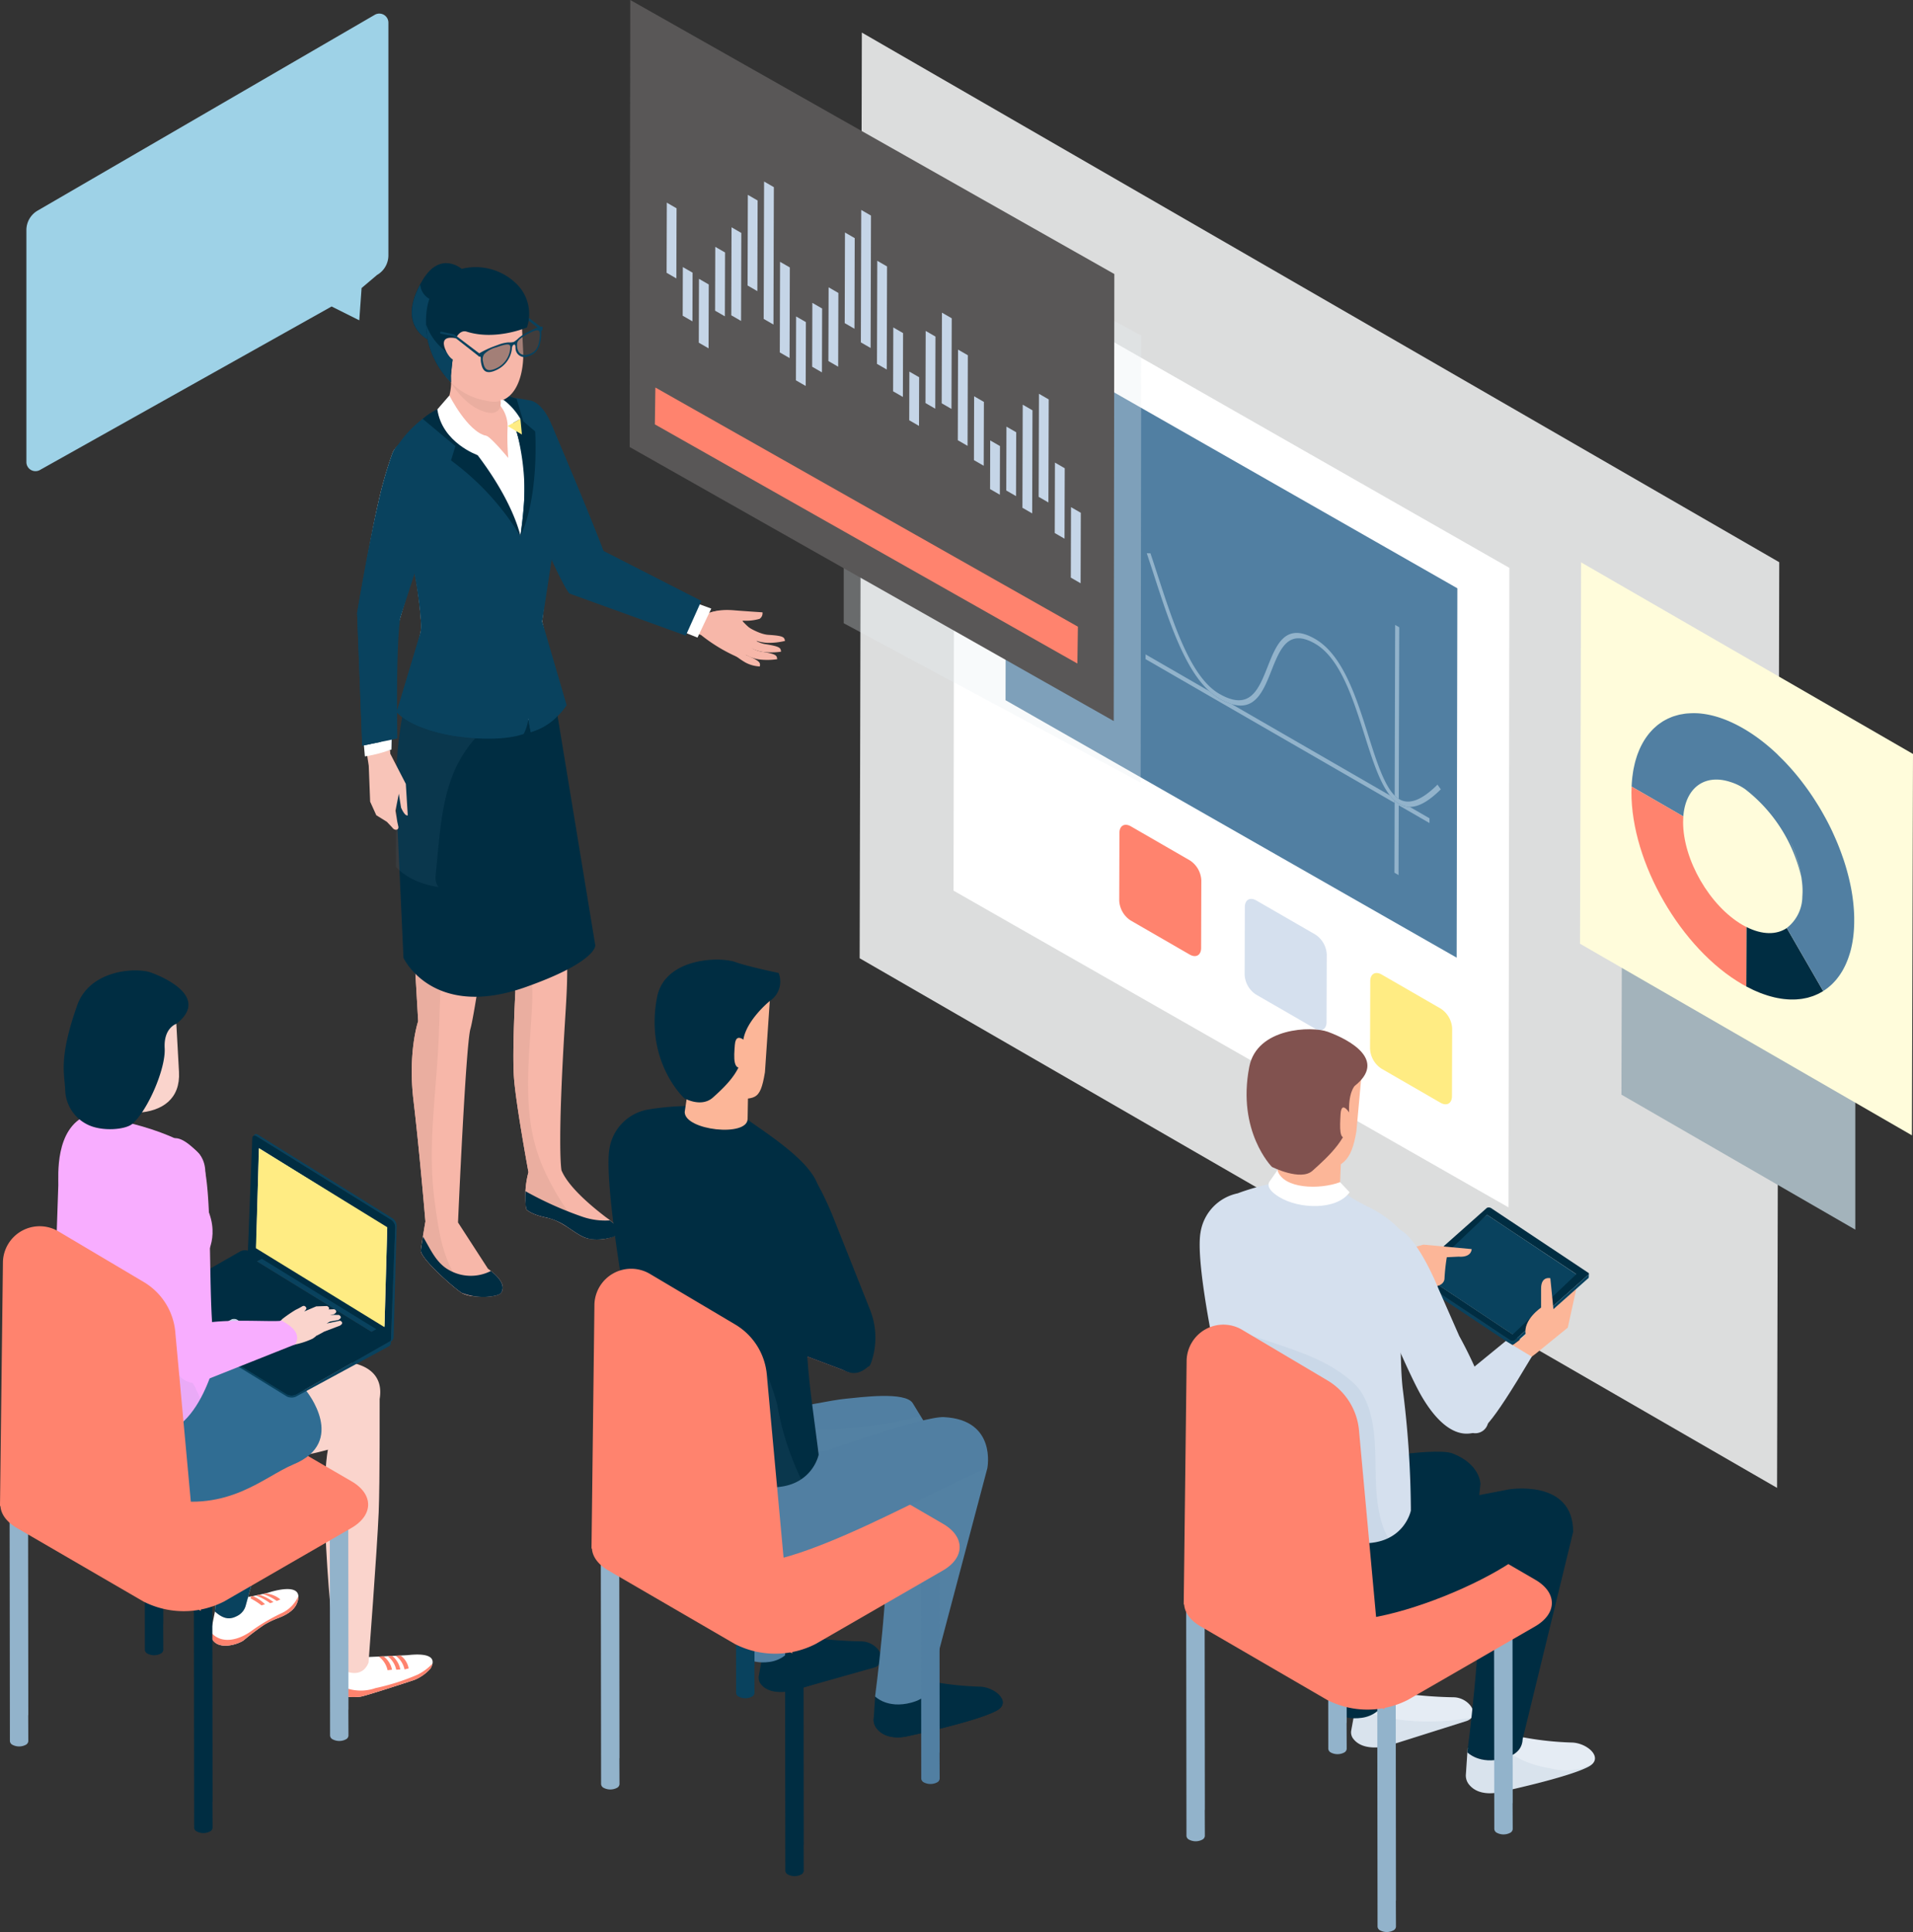 <svg xmlns="http://www.w3.org/2000/svg" width="287.118" height="289.992" viewBox="0 0 287.118 289.992"><rect x="0" y="0" width="287.118" height="289.992" fill="#333333" stroke="none"/><defs><style>.cls-1{isolation:isolate;}.cls-2{fill:#f7b7a9;}.cls-3{fill:#eaaea0;}.cls-4{fill:#002d42;}.cls-5{fill:#09425e;}.cls-6{fill:#6c90b1;opacity:0.1;mix-blend-mode:multiply;}.cls-7{fill:#fff;}.cls-8{fill:#f8c4b8;}.cls-9{fill:#ffec83;}.cls-10{opacity:0.5;}.cls-11{fill:#504845;}.cls-12{fill:#92b3cb;}.cls-13{fill:#ff836e;}.cls-14{fill:#fad4cc;}.cls-15{fill:#306d93;}.cls-16{fill:#c5d5e7;}.cls-17{fill:#d4e3e6;}.cls-18{fill:#f8adff;}.cls-19{fill:#517fa2;}.cls-20{fill:#fcb698;}.cls-21{fill:#dcdddd;}.cls-22{fill:#d5e0ee;}.cls-23{opacity:0.3;}.cls-24{fill:#e9eef3;}.cls-25{fill:#595757;}.cls-26{fill:#a3b3bb;}.cls-27{fill:#fffcdb;}.cls-28{fill:#9ed2e7;}.cls-29{fill:#e5ecf4;}.cls-30{fill:#81524f;}</style></defs><title>work-2-sectkon4-image01</title><g class="cls-1"><g id="レイヤー_2" data-name="レイヤー 2"><g id="design"><path class="cls-2" d="M110.209,91.609c-4.238-.38-5.023,1.518-5.023,1.518a4.953,4.953,0,0,0,2.619,1.47c1.296.073,3.738-1.437,3.738-1.437a7.26,7.26,0,0,0,2.459-.271,1.009,1.009,0,0,0,.437-.979S111.115,91.69,110.209,91.609Z"/><path class="cls-2" d="M111.358,93.139c-2.121-2.478-5.262-1.034-5.262-1.034l-1.757-.557-1.43,2.995s2.26.726,2.32.778a24.518,24.518,0,0,0,5.423,3.288c1.323.659,3.734-3.087,2.989-3.456A13.836,13.836,0,0,1,111.358,93.139Z"/><path class="cls-2" d="M115.323,95.288c-1.757-.108-4.167-1.905-4.167-1.905l.395,1.686a6.022,6.022,0,0,0,3.682,1.421,10.312,10.312,0,0,0,2.585-.289C117.701,95.672,117.713,95.434,115.323,95.288Z"/><path class="cls-2" d="M114.824,96.677c-1.74-.27-3.951-2.326-3.951-2.326l.238,1.715a5.814,5.814,0,0,0,3.512,1.8,10.312,10.312,0,0,0,2.601-.048C117.157,97.279,117.19,97.044,114.824,96.677Z"/><path class="cls-2" d="M114.246,97.804c-1.74-.27-3.95-2.326-3.95-2.326l.238,1.715a5.814,5.814,0,0,0,3.512,1.8,10.314,10.314,0,0,0,2.601-.048C116.579,98.406,116.612,98.171,114.246,97.804Z"/><path class="cls-2" d="M112.003,98.324c-1.616-.699-3.166-3.362-3.166-3.362l-.202,1.72a12.009,12.009,0,0,0,3.195,2.73,4.943,4.943,0,0,0,2.209.62C114.109,99.493,114.2,99.274,112.003,98.324Z"/><path class="cls-2" d="M90.917,182.687c-1.492-1.148-5.522-4.294-6.648-7.035-.121-.782-.54-4.988.522-22.21.574-9.307.61-8.51-1.373-39.821l-.592.703-20.064-.731-1.458,14.443,1.458,25.244s-1.569,4.583-.701,11.895c.857,7.217,1.672,16.766,1.789,18.162,0,0-.542,3.145-.688,4.309-.145,1.164,4.925,5.655,6.148,6.421,1.248.782,5.31.789,5.891,0,.665-.901.073-2.182-1.964-3.636l-4.494-6.942s1.157-26.714,1.871-29.092c.529-1.76,2.456-14.702,3.422-21.306l3.314,15.754s-.48,8.86-.217,12.789c.263,3.928,2.183,14.31,2.183,14.31h0a13.504,13.504,0,0,0-.308,5.588s.597.738,3.037,1.24c2.376.488,4.029,2.293,5.703,2.975a6.407,6.407,0,0,0,4.716-.332,1.014,1.014,0,0,0,.434-.93A9.964,9.964,0,0,0,90.917,182.687Z"/><path class="cls-3" d="M79.881,150.403c.254-5.965-1.939-13.355,1.15-18.716a3.4,3.4,0,0,1,3.408-1.806c-.255-4.2-.59-9.474-1.02-16.261l-.592.703-20.064-.731L61.306,128.036,62.763,153.28s-1.569,4.584-.701,11.895c.857,7.217,1.672,16.766,1.79,18.162,0,0-.542,3.145-.688,4.308-.145,1.164,4.925,5.656,6.148,6.421a4.46,4.46,0,0,0,1.593.469c-.181-.16-.376-.302-.55-.471-3.776-3.666-4.473-8.842-5.129-13.846-1.015-7.73.101-15.093.536-22.808.387-6.884.048-13.477,2.126-20.143.878-2.817,6.053-3.515,6.15-4.177l.632,3.004a3.251,3.251,0,0,1,.598,2.843l2.084,9.907s-.48,8.86-.217,12.789c.263,3.928,2.183,14.31,2.183,14.31h0a13.51,13.51,0,0,0-.308,5.588s.597.738,3.038,1.24c2.376.488,4.029,2.293,5.703,2.975a3.96,3.96,0,0,0,.845.221,38.783,38.783,0,0,1-7.252-11.111C78.086,167.06,79.534,158.563,79.881,150.403Z"/><path class="cls-4" d="M92.794,184.352l-.001.001a10.056,10.056,0,0,0-1.256-1.174,10.512,10.512,0,0,1-4.291-.605,52.646,52.646,0,0,1-8.325-3.744c-.021-.012-.036-.027-.057-.04a11.417,11.417,0,0,0-.011,1.542l-.009-.007a6.775,6.775,0,0,0,.168,1.206s.596.738,3.037,1.24a9.075,9.075,0,0,1,3.115,1.415c.23.149.455.3.675.448.441.296.865.578,1.285.809a6.077,6.077,0,0,0,.628.303,4.468,4.468,0,0,0,1.389.291,7.101,7.101,0,0,0,.737.007,7.845,7.845,0,0,0,1.925-.317,1.821,1.821,0,0,0,.664-.313.887.887,0,0,0,.077-.058,1.002,1.002,0,0,0,.357-.872s-.029-.039-.083-.103C92.805,184.367,92.811,184.371,92.794,184.352Z"/><path class="cls-4" d="M73.677,190.768a6.607,6.607,0,0,1-6.259-.123c-1.99-1.083-2.824-3.203-3.944-5.047-.072.441-.141.879-.2,1.269v-.001c-.015.098-.027.186-.041.276-.005.035-.011.074-.016.108-.021.147-.04.283-.054.396-.137,1.091,4.312,5.107,5.876,6.236.104.075.196.138.272.185a8.882,8.882,0,0,0,4.901.443,3.157,3.157,0,0,0,.621-.184.896.896,0,0,0,.369-.259l.001-.001a1.302,1.302,0,0,0,.204-.447l.003-.007-.002 0C75.609,192.835,75.061,191.858,73.677,190.768Z"/><path class="cls-4" d="M63.45,41.995c-4.619,7.642,1.875,9.488,1.875,9.488L69.279,40.35S66.117,37.583,63.45,41.995Z"/><path class="cls-5" d="M64.485,44.881a2.715,2.715,0,0,1-1.417-2.181c-3.794,7.038,2.256,8.783,2.256,8.783l2.373-6.678A3.368,3.368,0,0,1,64.485,44.881Z"/><path class="cls-4" d="M82.755,101.818l-21.469,1.477A61.043,61.043,0,0,0,59.464,119.906l1.092,23.871s4.328,9.333,18.302,4.396c10.745-3.797,10.488-6.279,10.488-6.279Z"/><path class="cls-6" d="M61.285,103.294A61.043,61.043,0,0,0,59.464,119.906l-.037,10.193s1.783,2.356,6.371,3.047a2.602,2.602,0,0,1-.414-1.815c.994-9.525.936-17.52,9.488-23.659a29.902,29.902,0,0,1,8.423-4.09l-.54-1.765Z"/><polygon class="cls-7" points="102.595 94.868 104.687 95.7 106.755 91.346 104.333 90.46 102.595 94.868"/><path class="cls-5" d="M82.859,63.905c-.284.488-3.889-2.507-4.568-2.289-1.982.636-3.914,1.378-5.815,2.189.848.946,4.077,1.581,4.804,5.016,1.502,7.103,7.416,19.823,8.232,20.286l17.413,6.299,2.34-5.211L90.587,82.695S88.956,78.228,82.859,63.905Z"/><path class="cls-7" d="M84.524,76.516l-1.92-5.259-1.823-4.795c-.211-.911-.232-1.794-.504-3.495-.042-.019-.083-.028-.125-.049a52.794,52.794,0,0,0-7.824-3.259c-4.374.704-9.745,2.898-12.793,8.662C57.832,71.54,62.393,81.126,63.205,93.6a5.172,5.172,0,0,1-.109,1.442l-2.717,11.482c9.865,6.589,23.888-.304,23.888-.304L81.375,93.295l1.229-10.8S85.633,80.882,84.524,76.516Z"/><path class="cls-5" d="M82.95,82.977a6.186,6.186,0,0,0,1.844-6.549l-1.85-5.34-1.842-4.7c-.325-1.404,2.698.728,2.466-.213-1.135-4.609-3.057-6.008-4.183-6.098a50.806,50.806,0,0,0-5.112-.683,2.614,2.614,0,0,1,1.626,1.428c3.505,7.025,3.167,12.682,2.134,20.229-1.747,12.76,1.627,28.723,1.626,28.835a9.929,9.929,0,0,0,5.386-4.042L81.375,93.295Z"/><path class="cls-5" d="M76.673,61.262a2.685,2.685,0,0,1-.042-1.877c-.685-.03-1.483-.034-2.359.007a2.614,2.614,0,0,1,1.626,1.428c3.505,7.025,3.167,12.682,2.134,20.229-1.747,12.76,1.627,28.723,1.626,28.836a8.826,8.826,0,0,0,3.659-2.061,23.533,23.533,0,0,1-1.716-6.766C79.886,87.736,81.295,74.106,76.673,61.262Z"/><path class="cls-4" d="M78.539,63.235l-.999-3.372a7.336,7.336,0,0,0-3.269-.471,12.569,12.569,0,0,1,3.333,5.637,35.854,35.854,0,0,1,.503,15.454c2.87-6.061,2.212-15.733,2.212-15.733Z"/><path class="cls-5" d="M65.642,61.447a16.636,16.636,0,0,0-6.485,6.269C57.455,70.934,62.393,81.126,63.205,93.6a5.161,5.161,0,0,1-.108,1.442l-3.562,11.843c3.586,3.793,14.683,4.874,19.052,3.285,2.71-4.618.223-27.055-.047-28.223C76.716,74.038,65.794,61.705,65.642,61.447Z"/><path class="cls-5" d="M65.747,87.822c-.833-3.571-3.743-7.271-3.716-11.019.017-2.463,1.31-4.701,2.488-6.962-.532-.031-1.064-.052-1.598-.1a3.674,3.674,0,0,1-2.695-1.853,6.256,6.256,0,0,1-1.531,3.764c.821,4.746,3.904,12.622,4.511,21.946a5.171,5.171,0,0,1-.109,1.442L59.534,106.885c1.813,1.917,5.544,3.139,9.356,3.676a12.742,12.742,0,0,1-.991-.979C62.425,103.239,67.455,95.149,65.747,87.822Z"/><path class="cls-2" d="M76.19,63.944c.412-.73-.388-4.126-4.918-4.986a4.814,4.814,0,0,0-4.633,2.043s-.271,2.689,4.129,4.081a5.648,5.648,0,0,0,2.169.323c.572-.013,3.348,3.34,3.348,3.34A35.982,35.982,0,0,1,76.19,63.944Z"/><path class="cls-2" d="M67.678,56.373a8.692,8.692,0,0,1-.669,4.279l5.609,2.145a1.852,1.852,0,0,0,2.512-1.683c.072-2.624-.055-5.548-.055-5.548Z"/><path class="cls-3" d="M73.909,55.73l-5.803.597-.218.858c.06.155-.199.149-.197.23,2.111,3.442,4.731,4.56,6.094,4.565a1.378,1.378,0,0,0,1.384-1.215c.113-.994.202-2.471.259-3.596A1.377,1.377,0,0,0,73.909,55.73Z"/><path class="cls-2" d="M64.232,46.338l.842,5.743a9.492,9.492,0,0,0,7.842,8.046c3.921,1.046,5.624-2.881,5.624-6.956l-.442-9.306Z"/><path class="cls-4" d="M63.45,62.879l4.903,4.083-.661,2.148A39.593,39.593,0,0,1,78.108,80.484s-1.469-8.066-12.466-19.038A8.332,8.332,0,0,0,63.45,62.879Z"/><path class="cls-8" d="M58.576,113.137s-.012-.203-.031-.564a2.8,2.8,0,0,1-.29.009c-1.096-.041-2.19-.047-3.285-.048.142.911.27,1.729.374,2.392l.21,5.401.925,2.041,1.586.986s.74.77.85.911c.378.483,1.027.32.853-.277l-.14-.636-.273-1.669.505-2.552.331,2.086c.649,1.454,1.009,1.158,1.009,1.158l-.291-4.715Z"/><path class="cls-4" d="M67.733,40.904c-1.656.891-4.766,3.415-3.501,10.357a13.259,13.259,0,0,0,3.46,6.154l-.014-1.041a51.814,51.814,0,0,1,.763-5.58c.195-.562.831-1.259,1.593-1.018,4.383,1.388,9.058-.631,9.058-.631a6.322,6.322,0,0,0-1.782-6.737A8.724,8.724,0,0,0,67.733,40.904Z"/><path class="cls-5" d="M63.97,48.742a16.897,16.897,0,0,0,.262,2.518,13.259,13.259,0,0,0,3.46,6.154l-.014-1.041s.139-1.483.319-2.943A8.627,8.627,0,0,1,63.97,48.742Z"/><path class="cls-2" d="M67.585,50.692c-1.213.04-1.128,1.03-.619,2.043.837,1.666,1.642,1.344,1.642,1.344l.262-2.908S68.799,50.652,67.585,50.692Z"/><path class="cls-7" d="M67.449,59.358l-1.807,2.089c.712,5.016,6.052,6.874,6.052,6.874l1.243-2.917C70.16,64.765,67.449,59.358,67.449,59.358Z"/><path class="cls-7" d="M75.584,60.021h-.435l-.015.914a5.143,5.143,0,0,1,1.056,3.01l1.918-1.065A9.734,9.734,0,0,0,75.584,60.021Z"/><polygon class="cls-9" points="76.19 63.944 78.331 65.218 78.108 62.879 76.19 63.944"/><path class="cls-2" d="M61.432,66.447a2.472,2.472,0,0,0-2.534,1.618,61.247,61.247,0,0,0-2.111,7.373C55.285,81.915,53.815,92.025,53.815,92.025l6.06,1.366s5.566-19.247,5.775-20.435C65.832,71.926,65.183,66.817,61.432,66.447Z"/><path class="cls-2" d="M53.852,95.221c.019,1.633,1.175,18.246,1.175,18.246l3.695-.966s.47-13.983,1.153-19.11l-6.06-1.366S53.833,93.588,53.852,95.221Z"/><path class="cls-7" d="M61.432,66.447a2.472,2.472,0,0,0-2.534,1.618,61.247,61.247,0,0,0-2.111,7.373C55.285,81.915,53.815,92.025,53.815,92.025s.018,1.563.037,3.196c.019,1.633,1.175,18.246,1.175,18.246l3.695-.966s.47-13.983,1.153-19.11c0,0,5.566-19.247,5.775-20.435C65.832,71.926,65.183,66.817,61.432,66.447Z"/><path class="cls-5" d="M58.302,104.51c-.014,2.744-.108,5.477-.359,8.195l.78-.204s.47-13.983,1.153-19.11c0,0,2.965-10.254,4.648-16.254C63.106,81.278,60.46,85.338,59.221,89.632,57.834,94.437,58.327,99.566,58.302,104.51Z"/><path class="cls-7" d="M54.765,113.536a20.258,20.258,0,0,0,3.957-1.034l.09-2.429-4.332.258Z"/><path class="cls-5" d="M61.75,65.791c-1.111-.07-2.464,1.229-2.852,2.273a61.247,61.247,0,0,0-2.111,7.373c-1.501,6.477-3.185,16.575-3.185,16.575l.762,19.917,5.277-1.084s-.268-12.954.415-18.081c0,0,6.182-18.946,6.391-20.134C66.628,71.6,66.706,66.103,61.75,65.791Z"/><path class="cls-5" d="M58.898,68.064a61.267,61.267,0,0,0-2.111,7.373c-1.501,6.477-3.185,16.575-3.185,16.575l.762,19.917,2.782-.572a62.085,62.085,0,0,1-.343-17.541C57.728,84.831,58.855,75.312,61.338,66.622a3.253,3.253,0,0,1,.378-.828C60.611,65.752,59.281,67.031,58.898,68.064Z"/><path class="cls-5" d="M64.855,82.798c4.076,6.257,10.974,1.224,10.974,1.224C70.221,86.558,64.855,82.798,64.855,82.798Z"/><path class="cls-5" d="M79.416,47.742l-.057.393,1.609,1.27.002.002a.193.193,0,1,0,.234-.308Z"/><g class="cls-10"><path class="cls-11" d="M74.724,51.914c-1.848.638-2.599,1.165-2.383,2.412.213,1.231.712,1.841,2.348.988a3.78,3.78,0,0,0,2.026-3.202C76.718,51.554,76.499,51.302,74.724,51.914Z"/></g><g class="cls-10"><path class="cls-11" d="M79.282,49.948c-1.537.808-1.795,1.272-1.8,1.833-.014,1.753,1.196,1.754,1.793,1.57,1.331-.411,1.683-1.351,1.837-2.749C81.267,49.203,80.763,49.169,79.282,49.948Z"/></g><path class="cls-5" d="M81.364,49.022l.005-.01a5.492,5.492,0,0,0-1.521.511l.015-.001c-.121.054-.252.117-.394.19-.063.032-.128.066-.194.1a6.741,6.741,0,0,0-1.355.869c-.045.038-.099.085-.158.14a3.658,3.658,0,0,1-.64.498,2.167,2.167,0,0,1-.686.076c-.069-.002-.131-.001-.181.001a5.393,5.393,0,0,0-1.522.375c-.08.028-.159.055-.235.083-.158.057-.306.113-.446.168l.012-.008a14.016,14.016,0,0,0-2.056.977.178.178,0,0,0-.122.139c-.013.13-.019.195-.032.325-.006.059.04.092.102.074l.05-.015s.152-0.0.148.219a.523.523,0,0,0,.008.119,2.224,2.224,0,0,0,.03.55c.189,1.101.612,1.76,1.901,1.31a4.692,4.692,0,0,0,.612-.27,3.998,3.998,0,0,0,2.116-3.008l.005.016c0-.032.001-.063.003-.092l.004-.067c.033-.402.2-.513.271-.542v.003l.014-.009.016-.004v-.004c.06-.026.189-.043.226.266.002.055.005.107.01.159.001.017.001.035.001.054l.004-.014a1.351,1.351,0,0,0,1.885,1.291,3.186,3.186,0,0,0,.505-.202c1.017-.519,1.319-1.468,1.453-2.716a3.331,3.331,0,0,0,.018-.607c.002-.025.003-.054.002-.089a.455.455,0,0,1,.102-.323l.034-.02a.162.162,0,0,0,.07-.144l-.024-.304C81.417,49.044,81.394,49.02,81.364,49.022Zm-6.69,6.164a4.307,4.307,0,0,1-.564.249c-1.096.384-1.44-.153-1.621-1.186a1.358,1.358,0,0,1,.177-1.081,3.801,3.801,0,0,1,1.818-1.031c.075-.027.152-.054.231-.081,1.763-.609,1.877-.33,1.874.111A3.608,3.608,0,0,1,74.674,55.187Zm6.333-4.558c-.132,1.175-.383,1.951-1.251,2.394a2.878,2.878,0,0,1-.464.185c-.277.086-1.697.397-1.686-1.481.003-.442.158-.842,1.684-1.645.066-.035.129-.067.191-.099.782-.398,1.201-.504,1.398-.317C81.022,49.803,81.065,50.109,81.007,50.629Z"/><polygon class="cls-5" points="68.001 50.447 68.029 50.469 68.064 50.476 68.001 50.447"/><path class="cls-5" d="M68.191,50.202,68.161,50.18l-.034-.007-1.875-.391a.155.155,0,1,0-.063.303l1.84.383-.028-.021.063.029-.035-.007,3.788,2.969.002.002a.193.193,0,0,0,.234-.308Z"/><path class="cls-4" d="M24.473,211.562a17.387,17.387,0,0,1-2.769,1.67l.042,34.41a.692.692,0,0,0,.408.57,2.155,2.155,0,0,0,1.954.001.687.687,0,0,0,.402-.563l-.016-3.908.016.001Z"/><path class="cls-12" d="M4.212,225.253a17.379,17.379,0,0,1-2.769,1.67l.042,34.41a.691.691,0,0,0,.407.57,2.156,2.156,0,0,0,1.955.001.688.688,0,0,0,.402-.563l-.016-3.908.016.001Z"/><path class="cls-7" d="M61.189,248.432c-.531.038-5.812.279-5.812.279l-4.759,1.036-.808,3.194c.598,2.137,3.504,1.789,4.211,1.739.708-.052,8.135-2.514,8.135-2.514a6.509,6.509,0,0,0,2.453-1.72C66.171,247.754,61.629,248.401,61.189,248.432Z"/><path class="cls-13" d="M62.677,251.362a33.264,33.264,0,0,1-6.313,2.018,6.714,6.714,0,0,1-6.182-.927c-.071-.044-.148-.078-.216-.127l-.156.616c.598,2.136,3.504,1.789,4.211,1.739.708-.052,8.135-2.514,8.135-2.514a6.512,6.512,0,0,0,2.453-1.72,2.287,2.287,0,0,0,.292-.749l-.001.002A7.534,7.534,0,0,1,62.677,251.362Z"/><path class="cls-7" d="M40.248,239.059c-.507.162-2.91.626-2.91.626l-4.956,1.583-.805,4.034c.565,2.682,4.019,1.567,4.948.941a39.371,39.371,0,0,1,3.16-2.39,13.452,13.452,0,0,1,2.16-1.023c2.234-.862,2.652-1.894,2.834-2.51C45.562,237.335,40.669,238.925,40.248,239.059Z"/><path class="cls-13" d="M42.402,242.069a28.52,28.52,0,0,0-4.474,2.596c-1.842,1.41-4.603,2.31-6.289.319l-.063.318c.565,2.682,4.019,1.567,4.948.941a39.435,39.435,0,0,1,3.16-2.39,13.464,13.464,0,0,1,2.16-1.023c2.234-.862,2.652-1.894,2.834-2.51a1.925,1.925,0,0,0,.081-.714A4.983,4.983,0,0,1,42.402,242.069Z"/><path class="cls-14" d="M32.258,241.888c1.495,1.363,2.494,1.125,3.431.619a2.441,2.441,0,0,0,1.201-1.54l6.496-23.59c-2.82,1.499-6.22,2.418-8.862,4.094C33.25,229.127,32.258,241.888,32.258,241.888Z"/><path class="cls-5" d="M32.258,241.888c1.495,1.363,2.494,1.125,3.431.619a2.441,2.441,0,0,0,1.201-1.54l6.496-23.59c-2.82,1.499-6.22,2.418-8.862,4.094C33.25,229.127,32.258,241.888,32.258,241.888Z"/><path class="cls-14" d="M49.492,215.72c.088.089.14.174.114.251-2.283,6.66.647,33.607,1.101,34.068,1.1,1.115,3.666,1.918,4.606-.478,0,0,1.288-16.951,1.524-22.559.181-4.289.145-17.029.145-17.029C54.189,210.449,52.287,215.16,49.492,215.72Z"/><path class="cls-13" d="M60.107,248.49l-.721.035a3.452,3.452,0,0,1,1.332,2.054l.612-.157A2.963,2.963,0,0,0,60.107,248.49Z"/><path class="cls-4" d="M31.866,238.258a17.362,17.362,0,0,1-2.769,1.67l.042,34.41a.692.692,0,0,0,.407.57,2.155,2.155,0,0,0,1.955 0.0.686.686,0,0,0,.402-.562l-.016-3.908.016.001Z"/><path class="cls-13" d="M58.859,248.534l-.72.035a3.453,3.453,0,0,1,1.332,2.054l.611-.044A3.474,3.474,0,0,0,58.859,248.534Z"/><path class="cls-13" d="M57.558,248.605l-.72.035a3.452,3.452,0,0,1,1.332,2.054l.666-.071A3.28,3.28,0,0,0,57.558,248.605Z"/><path class="cls-13" d="M39.428,239.259a7.201,7.201,0,0,1,2.112,1.046l.54-.235a4.053,4.053,0,0,0-2.241-.904Z"/><path class="cls-13" d="M38.401,239.474a8.716,8.716,0,0,1,2.13,1.157l.513-.159a6.835,6.835,0,0,0-2.108-1.108Z"/><path class="cls-12" d="M52.264,224.431a17.379,17.379,0,0,1-2.769,1.67l.042,34.41a.692.692,0,0,0,.408.57,2.154,2.154,0,0,0,1.954.001.687.687,0,0,0,.402-.562l-.016-3.909.016.001Z"/><path class="cls-13" d="M37.691,239.615l-.079.306a10.38,10.38,0,0,1,1.636,1.046l.522-.168a5.655,5.655,0,0,0-1.83-1.233Z"/><path class="cls-13" d="M52.77,222.347,33.788,211.316a13.33,13.33,0,0,0-12.096,0l-19.106,11.031c-3.354,1.936-3.372,5.07-.039,7.007l18.982,11.031a13.331,13.331,0,0,0,12.096 0l19.106-11.031C56.078,227.421,56.096,224.28,52.77,222.347Z"/><path class="cls-14" d="M42.978,205.302a128.866,128.866,0,0,1-14.742,2.573l-12.4,5.93,7.315,5.696s14.787,1.436,26.834-2.123c2.823-.389,6.998-7.406,6.998-7.406C57.814,205.058,52.866,202.871,42.978,205.302Z"/><path class="cls-14" d="M20.672,200.651,8.271,206.581l7.315,5.696s13.587,3.863,25.634.303c2.823-.389,8.702-4.156,8.702-4.156C51.565,198.703,20.672,200.651,20.672,200.651Z"/><path class="cls-15" d="M36.464,203.375,12.625,200.84c-.967,1.537,2.098,4.78,1.244,10.016-1.114,6.826,3.767,12.673,10.54,14.079,9.955,2.067,15.143-3.256,19.671-5.147,8.111-3.388,1.915-10.987,1.915-10.987Z"/><path class="cls-5" d="M40.31,201.753l-4.676-2.877a.959.959,0,0,0-.87-.024l-3.876,2.11a.266.266,0,0,0-.011.504l5.652,3.477a.959.959,0,0,0,.87.024l3.365-1.832.511-.279a.266.266,0,0,0,.011-.504Z"/><path class="cls-5" d="M38.079,191.175a.959.959,0,0,0-.87-.024l-.325.177-5.9,3.212a.266.266,0,0,0-.012.504l8.941,5.5,7.659,4.711a.959.959,0,0,0,.87.024l6.225-3.389a.266.266,0,0,0,.011-.504Z"/><g class="cls-1"><path class="cls-4" d="M38.499,170.538c-.34-.209-.627-.057-.639.341l-.658,17.159,21.461,13.327.658-17.159a1.377,1.377,0,0,0-.594-1.1Z"/><path class="cls-5" d="M38.703,170.314a.442.442,0,0,0-.445-.056l-.204.224a.443.443,0,0,1,.445.056l20.227,12.568a1.377,1.377,0,0,1,.594,1.1l-.658,17.159a.794.794,0,0,0,.414-.677l.448-16.707a1.377,1.377,0,0,0-.594-1.099Z"/></g><path class="cls-5" d="M58.363,201.381l-13.908,7.919c-.025.014-.051.026-.078.038l-.028.011c-.018.007-.036.015-.054.021-.036.013-.073.024-.111.034l-.036.009c-.02.005-.041.009-.063.013l-.042.007-.054.007-.046.005-.051.004-.048.003-.051.001c-.016,0-.032 0-.047,0-.018-0-.037-.001-.055-.002l-.045-.002c-.023-.002-.047-.004-.07-.007l-.035-.004c-.038-.005-.076-.012-.114-.019-.016-.003-.031-.007-.046-.011l-.046-.011-.046-.014c-.015-.004-.03-.009-.044-.014l-.022-.008c-.031-.011-.061-.023-.09-.036l-.029-.013c-.034-.017-.068-.034-.099-.053L22.285,196.514c-.019-.011-.035-.023-.052-.035l-.031-.023-.031-.026-.026-.024c-.013-.013-.026-.026-.037-.039l-.004-.004a.495.495,0,0,1-.034-.044.434.434,0,0,1-.023-.037l-.013-.022c-.005-.011-.009-.021-.013-.032l-.01-.026c-.003-.01-.005-.02-.007-.03l-.006-.028c-.001-.011-.002-.021-.002-.031-.001-.01-.002-.02-.001-.03l-.01.318v.007c-0.0.008.001.016.001.023.001.01.001.021.002.031l0.0.004.006.024c.002.01.004.02.007.03l.001.004.009.021c.004.011.008.021.013.032l.002.005.01.017c.007.013.014.025.023.037l.005.008q.013.018.029.036l.004.004.026.028.012.011.026.024.031.026.031.023.018.014.034.022L42.995,209.578a1.116,1.116,0,0,0,.1.053l.029.013c.029.013.059.025.09.036l.015.006.007.002c.015.005.03.009.044.014.015.005.03.01.046.014l.046.011.04.009.006.001c.038.008.076.014.114.019l.007.001.028.003c.023.003.046.005.07.007l.014.001.031.001c.019.001.037.002.055.002l.018.001.03-.001.052-.001.019-0.0.028-.002.051-.004.02-.002.026-.003c.018-.002.036-.005.054-.008l.022-.003.02-.004q.032-.006.063-.013l.025-.005.012-.003c.038-.01.075-.021.111-.034l.002-.001c.018-.006.035-.013.052-.02l.028-.012c.027-.012.052-.024.077-.038l13.898-7.529a.509.509,0,0,0,.309-.408l.021-.708A.509.509,0,0,1,58.363,201.381Z"/><g class="cls-1"><path class="cls-16" d="M40.26,200.938l-4.676-2.877a.958.958,0,0,0-.869-.024l-3.876,2.11a.266.266,0,0,0-.011.504l5.652,3.477a.958.958,0,0,0,.87.024l3.365-1.832.511-.278a.266.266,0,0,0,.011-.504Z"/><path class="cls-4" d="M58.38,200.57l-1.898-1.061-.724.394-17.191-10.575.362-.197.362-.197-1.756-1.08a1.597,1.597,0,0,0-1.449-.04l-13.784,7.888a.444.444,0,0,0-.019.84l20.72,12.746a1.598,1.598,0,0,0,1.45.04l13.908-7.919A.444.444,0,0,0,58.38,200.57ZM41.225,202.042l-.511.278-3.365,1.832a.958.958,0,0,1-.87-.024l-5.652-3.477a.266.266,0,0,1,.011-.504l3.876-2.11a.958.958,0,0,1,.869.024l4.676,2.877.976.601A.266.266,0,0,1,41.225,202.042Z"/></g><polygon class="cls-5" points="38.567 189.329 55.758 199.903 56.482 199.509 39.291 188.934 38.567 189.329"/><polygon class="cls-17" points="38.453 187.232 57.708 199.077 58.119 184.317 38.853 172.332 38.453 187.232"/><g class="cls-1"><polygon class="cls-9" points="38.412 187.358 57.704 199.204 58.122 184.205 38.874 172.36 38.412 187.358"/></g><path class="cls-4" d="M37.759,190.255a.959.959,0,0,0-.869-.024l-.325.177-5.9,3.212a.266.266,0,0,0-.012.504l8.94,5.5,7.659,4.711a.96.96,0,0,0,.87.024l6.225-3.389a.266.266,0,0,0,.011-.504Z"/><path class="cls-14" d="M51.05,198.229l-1.996.419-.042.011.524-.301,1.224-.221s.823-.386.087-.769l-1.332-.012.563-.075s.823-.386.087-.769l-.843.029c.103-.143.113-.327-.242-.511l-1.625.056-1.801.766c.181-.174.409-.43.31-.575-.154-.227-.292-.333-.575-.215a10.79,10.79,0,0,1-1.021.544,19.963,19.963,0,0,0-2.081,1.443l.049-.006a9.379,9.379,0,0,0-1.104,1.116l2.323,2.78a12.026,12.026,0,0,0,3.35-1,3.631,3.631,0,0,0,.648-.508l.004.042,1.118-.608,2.286-.866S51.786,198.612,51.05,198.229Z"/><path class="cls-18" d="M30.827,188.658s2.522-3.386-.145-8.101c-.84-1.485,1.772-5.928-1.8-8.26-5.769-3.767-15.751-4.938-15.751-4.938-4.978,1.968-4.338,9.283-4.38,10.537C8.339,190.083,8.041,198.9,8.041,198.9l4.328,3.175S12.149,212.499,20.994,215.012c8.843,2.514,11.705-12.321,11.705-12.321l-2.259-3.286Z"/><path class="cls-6" d="M8.801,188.058c.016-.17.028-.327.045-.499C8.901,187.603,8.214,188.959,8.801,188.058Z"/><path class="cls-6" d="M9.025,187.706c-.096.155-.161.255-.224.352-.579,6.243-.76,10.842-.76,10.842l4.328,3.175S12.149,212.499,20.994,215.012c4.355,1.238,7.257-1.732,9.083-5.065-2.229-5.171-5.392-9.024-8.892-13.571C18.222,192.525,11.549,183.63,9.025,187.706Z"/><path class="cls-18" d="M42.278,198.224c-.993.217-6.534-.207-10.449.217-.555-8.659.113-23.096-2.029-25.344-6.78-7.113-5.659,4.382-5.656,9.853.002,4.658.134,13.739,2.017,22.007a3.276,3.276,0,0,0,3.555,2.636l14.622-5.819C45.104,200.274,44.114,199.245,42.278,198.224Z"/><path class="cls-14" d="M12.016,154.019l1.196,7.258c.217,3.943,7.385,5.744,7.385,5.744,3.807-.209,6.488-2.112,6.267-6.127l-.556-10.108Z"/><path class="cls-4" d="M22.719,146.001c-2.258-.844-9.236-.464-11.129,4.887C8.754,158.905,9.698,161.16,9.787,163.659a5.988,5.988,0,0,0,3.335,5.131c2.209,1.108,5.755.77,6.76-.116,2.303-2.03,5.002-8.262,4.833-11.336s1.752-3.662,1.752-3.662C31.04,150.101,25.927,147.198,22.719,146.001Z"/><path class="cls-13" d="M21.578,192.429,8.77,184.829a5.518,5.518,0,0,0-8.329,4.513L0,226.025l30.144,15.764-3.815-41.611A9.746,9.746,0,0,0,21.578,192.429Z"/><path class="cls-13" d="M117.552,202.262s9.4,3.545,9.936,3.737l-5.843-16.123Z"/><path class="cls-4" d="M117.552,202.262s9.4,3.545,9.936,3.737l-5.843-16.123Z"/><path class="cls-19" d="M126.911,209.949c-2.02.185-7.989,1.418-7.989,1.418l.865,3.533,4.723,5.476,14.426-6.576-1.936-3.173C135.885,208.799,129.044,209.753,126.911,209.949Z"/><path class="cls-6" d="M119.732,214.674l.055.226,4.723,5.476,14.426-6.576-.774-1.268C132.475,214.168,125.956,214.63,119.732,214.674Z"/><path class="cls-4" d="M146.937,253.158a46.854,46.854,0,0,1-7.807-.897l-7.736,1.742-.264,3.924a2.144,2.144,0,0,0,.356,1.382c1.526,2.158,4.728,1.292,4.728,1.292s10.299-2.181,13.354-3.834C151.942,255.483,149.321,253.164,146.937,253.158Z"/><path class="cls-4" d="M145.516,257.42c-2.883.855-6.147,2.053-9.207,1.962a6.49,6.49,0,0,1-5.179-1.457l-0.0.003a2.144,2.144,0,0,0,.356,1.382c1.526,2.158,4.728,1.292,4.728,1.292s10.299-2.182,13.354-3.834c.935-.506,1.083-1.171.787-1.794C150.279,255.048,150.134,256.051,145.516,257.42Z"/><path class="cls-4" d="M129.249,246.366a64.896,64.896,0,0,1-7.368-.552l-7.202,1.352-.753,4.166a1.553,1.553,0,0,0,.228,1.163c1.538,2.209,5.304,1.155,5.304,1.155l11.828-3.74C133.441,249.043,131.573,246.37,129.249,246.366Z"/><path class="cls-4" d="M120.317,252.434c.299-.04-3.624.857-5.795-.471a4.254,4.254,0,0,1-.607-.455l-.015.085a1.437,1.437,0,0,0,.21,1.075c1.423,2.043,4.906,1.068,4.906,1.068l12.259-3.459a1.199,1.199,0,0,0,.875-1.078c-.134.06-.271.117-.415.167C128.908,250.347,121.139,252.323,120.317,252.434Z"/><path class="cls-19" d="M133.135,229c.408,9.209-1.793,25.629-1.793,25.629s1.813,1.907,5.439.928c2.255-.609,2.819-1.762,2.875-2.949l8.535-32.253c-2.438-1.36-8.622-2.656-8.622-2.656S135.405,228.735,133.135,229Z"/><path class="cls-6" d="M133.135,229c.408,9.209-1.793,25.629-1.793,25.629s1.813,1.907,5.439.928c2.255-.609,2.819-1.762,2.875-2.949l8.535-32.253c-2.438-1.36-8.622-2.656-8.622-2.656S135.405,228.735,133.135,229Z"/><path class="cls-19" d="M111.291,248.048s.841,1.859,4.221,1.401c1.557-.211,3.22-1.244,3.304-2.814l13.184-29.292c-2.893.319-9.466,3.388-9.816,3.306Z"/><path class="cls-19" d="M140.995,230.89a17.339,17.339,0,0,1-2.769,1.67L138.269,266.97a.691.691,0,0,0,.407.57,2.153,2.153,0,0,0,1.954 0.0.686.686,0,0,0,.402-.562l-.016-3.908.016.001Z"/><path class="cls-4" d="M120.597,244.717a17.379,17.379,0,0,1-2.769,1.67l.042,34.41a.692.692,0,0,0,.407.57,2.155,2.155,0,0,0,1.955 0.0.688.688,0,0,0,.402-.562l-.016-3.908.016.001Z"/><path class="cls-5" d="M113.205,218.021a17.408,17.408,0,0,1-2.769,1.67l.042,34.41a.691.691,0,0,0,.407.57,2.154,2.154,0,0,0,1.954.001.687.687,0,0,0,.402-.562l-.016-3.908.016.001Z"/><path class="cls-12" d="M92.943,231.712a17.388,17.388,0,0,1-2.769,1.67l.042,34.41a.692.692,0,0,0,.408.57,2.154,2.154,0,0,0,1.954 0.0.687.687,0,0,0,.402-.562l-.016-3.908.016.001Z"/><path class="cls-13" d="M141.548,228.728,122.566,217.698a13.33,13.33,0,0,0-12.096,0l-19.106,11.031c-3.354,1.936-3.372,5.07-.039,7.006L110.306,246.766a13.331,13.331,0,0,0,12.096,0l19.106-11.031C144.856,233.802,144.874,230.661,141.548,228.728Z"/><path class="cls-19" d="M141.677,212.708c-3.108-.155-17.715,5.066-17.715,5.066-.324.071-16.545,1.293-25.061-1.162-.23,1.944-.433,3.803-.519,4.989-.261,3.606,9.839,12.003,10.11,12.19,6.643,4.589,30.007-9.536,39.699-13.437C148.191,220.355,149.634,213.105,141.677,212.708Z"/><path class="cls-4" d="M112.14,168.018c-4.814-3.421-15.093-1.437-15.093-1.437a7.1,7.1,0,0,0-5.575,5.822c-.867,4.713,2.446,25.253,4.503,33.482a125.133,125.133,0,0,1,1.84,12.849s10.9,4.536,17.999,4.516c6.107-.017,7.058-4.914,7.058-4.914-1.183-9.45-1.919-12.991-1.926-22.399a109.157,109.157,0,0,1,1.564-15.289C124.974,176.438,116.35,171.011,112.14,168.018Z"/><path class="cls-6" d="M114.722,204.564c-1.911-3.766-3.781-5.416-8.263-7.798a53.43,53.43,0,0,0-11.734-4.38,70.26,70.26,0,0,0,1.25,13.499,125.155,125.155,0,0,1,1.84,12.849s10.899,4.536,17.999,4.516a7.821,7.821,0,0,0,4.437-1.215,41.724,41.724,0,0,1-3.557-10.984C116.382,209.351,115.021,206.308,114.722,204.564Z"/><path class="cls-20" d="M102.766,166.909c0,2.769,9.44,3.8,9.44,1.031l.139-7.622-8.625.205Z"/><path class="cls-20" d="M100.409,160.703c.257,4.187,8.855,4.338,8.855,4.338,4.041-.247,4.787.476,5.545-4.107l.756-11.133-16.474,3.201Z"/><path class="cls-4" d="M110.406,144.417c-2.404-.88-10.641-.654-11.788,5.264-1.881,9.713,4.075,15.155,4.075,15.155s2.543,1.476,4.312-.103c2.434-2.171,4.717-4.541,4.518-7.804-.199-3.263,4.004-6.674,4.004-6.674a3.498,3.498,0,0,0,1.335-4.21S112.105,145.039,110.406,144.417Z"/><path class="cls-20" d="M110.29,156.839c-.141,1.851-.337,4.062,1.388,3.291l.928-3.074S110.482,154.328,110.29,156.839Z"/><path class="cls-13" d="M110.356,198.81l-12.808-7.6a5.518,5.518,0,0,0-8.33,4.513l-.44,36.683L118.922,248.17l-3.815-41.611A9.746,9.746,0,0,0,110.356,198.81Z"/><path class="cls-4" d="M125.373,183.504s-4.255-11.394-7.294-9.66c-5.185,2.959-2.621,9.719-2.621,9.719L123.839,202.724c3.819,5.742,6.221,2.397,6.551,2.373.165-.012.369-.533.571-1.244a11.331,11.331,0,0,0-.386-7.277Z"/><polygon class="cls-21" points="129.024 143.832 266.715 223.328 267.043 84.386 129.351 4.889 129.024 143.832"/><polygon class="cls-7" points="143.116 133.686 226.409 181.225 226.537 85.235 143.244 37.696 143.116 133.686"/><polygon class="cls-19" points="150.92 105.099 218.629 143.744 218.732 88.302 151.024 49.657 150.92 105.099"/><g class="cls-1"><path class="cls-12" d="M210.026,119.966c-.131-.08-.174-.108-.216-.138a3.623,3.623,0,0,1-.486-.411c-1.608-1.603-2.759-5.246-3.974-9.084-1.779-5.636-3.799-12.022-7.964-14.427-4.464-2.577-5.814.839-7.119,4.14-1.373,3.472-2.673,6.745-7.263,4.095-4.259-2.459-6.796-10.245-9.246-17.777q-.544-1.679-1.088-3.314l-.554-.008c.363,1.081.725,2.188,1.087,3.301,2.244,6.905,4.562,14.023,8.312,17.409a8.75,8.75,0,0,0,1.486,1.094,8.99,8.99,0,0,0,1.859.838c3.553,1.079,4.786-2.036,5.981-5.064,1.294-3.257,2.511-6.329,6.543-4.001,3.766,2.175,5.699,8.288,7.407,13.679,1.149,3.635,2.247,7.108,3.824,9.102a6.08,6.08,0,0,0,.708.761,4.484,4.484,0,0,0,.426.339c.062.045.125.086.188.126a3.193,3.193,0,0,0,1.647.488c1.35.006,2.873-.864,4.664-2.635l-.497-.707C213.397,120.108,211.518,120.828,210.026,119.966Z"/><path class="cls-12" d="M184.859,105.684a8.99,8.99,0,0,1-1.859-.838,8.739,8.739,0,0,1-1.486-1.094l-9.575-5.528-.002.712,37.383,21.583.001-.36a6.08,6.08,0,0,1-.708-.761Z"/><path class="cls-12" d="M209.322,120.16l-.001.36-.03,10.474.614.355.03-10.474.001-.25c-.063-.039-.126-.081-.188-.126A4.484,4.484,0,0,1,209.322,120.16Z"/><path class="cls-12" d="M210.029,120.681c-.031-.018-.063-.037-.094-.057l-.001.25,4.613,2.663.002-.712-2.967-1.713A3.085,3.085,0,0,1,210.029,120.681Z"/></g><path class="cls-12" d="M209.324,119.417a3.639,3.639,0,0,0,.486.411q.063.044.127.084l.073-25.756-.614-.354Z"/><path class="cls-13" d="M178.591,129.148l-8.854-5.112c-.948-.547-1.722-.106-1.725.983l-.029,10.174a3.781,3.781,0,0,0,1.713,2.968l8.854,5.112c.948.547,1.721.106,1.724-.983l.029-10.173A3.782,3.782,0,0,0,178.591,129.148Z"/><path class="cls-22" d="M197.414,140.271l-8.854-5.111c-.948-.547-1.721-.106-1.724.983l-.029,10.173a3.781,3.781,0,0,0,1.713,2.968l8.854,5.112c.948.547,1.721.106,1.725-.983l.029-10.173A3.782,3.782,0,0,0,197.414,140.271Z"/><path class="cls-9" d="M216.237,151.393l-8.854-5.112c-.948-.547-1.722-.106-1.724.983l-.029,10.173a3.783,3.783,0,0,0,1.713,2.968l8.854,5.112c.948.547,1.721.106,1.725-.983l.029-10.173A3.781,3.781,0,0,0,216.237,151.393Z"/><g class="cls-23"><polyline class="cls-24" points="126.633 26.4 126.633 93.547 171.199 117.462 171.288 50.364 126.633 26.4"/></g><polygon class="cls-25" points="94.505 67.098 167.158 108.227 167.247 41.129 94.595 0 94.505 67.098"/><polygon class="cls-16" points="160.727 83.535 160.718 86.7 162.185 87.547 162.194 84.382 162.215 76.97 160.748 76.124 160.727 83.535"/><polygon class="cls-16" points="158.319 75.153 158.305 80.008 159.772 80.855 159.785 76 159.802 70.282 158.335 69.435 158.319 75.153"/><polygon class="cls-16" points="155.908 68.865 155.891 74.575 157.355 75.42 157.371 69.735 157.398 59.952 155.935 59.107 155.908 68.865"/><polygon class="cls-16" points="131.643 47.97 131.624 54.619 133.091 55.466 133.135 39.994 131.668 39.147 131.643 47.97"/><polygon class="cls-16" points="129.228 43.211 129.205 51.389 130.668 52.234 130.691 44.056 130.724 32.358 129.261 31.513 129.228 43.211"/><polygon class="cls-16" points="153.471 70.448 153.454 76.214 154.918 77.059 154.962 61.586 153.498 60.742 153.471 70.448"/><polygon class="cls-16" points="151.047 67.4 151.029 73.622 152.493 74.467 152.51 68.245 152.52 64.882 151.056 64.037 151.047 67.4"/><polygon class="cls-16" points="146.192 63.999 146.178 69.064 147.644 69.911 147.659 64.846 147.672 60.326 146.205 59.479 146.192 63.999"/><polygon class="cls-16" points="143.774 58.827 143.754 66.077 145.22 66.924 145.241 59.674 145.259 53.323 143.792 52.476 143.774 58.827"/><polygon class="cls-16" points="117.054 47.403 117.039 52.899 118.505 53.746 118.544 40.145 117.077 39.298 117.054 47.403"/><polygon class="cls-16" points="114.648 38.384 114.621 47.868 116.087 48.715 116.114 39.231 116.146 28.093 114.679 27.246 114.648 38.384"/><polygon class="cls-16" points="126.803 40.503 126.781 48.499 128.244 49.344 128.267 41.347 128.282 35.743 126.819 34.898 126.803 40.503"/><polygon class="cls-16" points="124.347 48.956 124.332 54.194 125.799 55.041 125.814 49.803 125.83 43.972 124.364 43.125 124.347 48.956"/><polygon class="cls-16" points="141.36 52.497 141.337 60.534 142.804 61.381 142.827 53.344 142.843 47.776 141.376 46.929 141.36 52.497"/><polygon class="cls-16" points="138.922 54.604 138.905 60.499 140.372 61.346 140.388 55.447 140.402 50.519 138.935 49.672 138.922 54.604"/><polygon class="cls-16" points="148.607 70.107 148.598 73.41 150.065 74.257 150.085 66.954 148.618 66.107 148.607 70.107"/><polygon class="cls-16" points="134.054 55.534 134.045 58.735 135.512 59.582 135.539 49.997 134.072 49.15 134.054 55.534"/><polygon class="cls-16" points="136.477 58.875 136.465 63.081 137.932 63.928 137.944 59.722 137.953 56.625 136.486 55.778 136.477 58.875"/><polygon class="cls-16" points="121.908 51.138 121.897 55.046 123.364 55.893 123.391 46.308 121.924 45.461 121.908 51.138"/><polygon class="cls-16" points="119.466 54.664 119.459 57.088 120.926 57.934 120.953 48.345 119.486 47.499 119.466 54.664"/><polygon class="cls-16" points="112.223 35.562 112.202 42.853 113.669 43.7 113.69 36.409 113.708 30.095 112.241 29.248 112.223 35.562"/><polygon class="cls-16" points="109.773 41.664 109.757 47.326 111.224 48.173 111.24 42.511 111.262 34.963 109.795 34.116 109.773 41.664"/><polygon class="cls-16" points="107.337 42.952 107.327 46.634 108.794 47.48 108.804 43.799 108.821 37.896 107.354 37.049 107.337 42.952"/><polygon class="cls-16" points="104.889 48.494 104.881 51.437 106.348 52.284 106.375 42.699 104.908 41.853 104.889 48.494"/><polygon class="cls-16" points="102.475 43.324 102.464 47.388 103.927 48.233 103.948 40.93 102.485 40.086 102.475 43.324"/><polygon class="cls-16" points="100.062 36.619 100.05 40.946 101.513 41.791 101.543 31.266 100.08 30.421 100.062 36.619"/><polygon class="cls-13" points="98.286 63.696 161.701 99.596 161.779 94.065 98.363 58.166 98.286 63.696"/><polygon class="cls-26" points="243.357 164.304 278.459 184.569 278.459 127.233 243.52 107.061 243.357 164.304"/><polygon class="cls-27" points="237.14 141.651 286.956 170.413 287.118 113.17 237.302 84.409 237.14 141.651"/><path class="cls-4" d="M262.118,139.14l-.026,8.92c.045.024.09.049.136.073q.421.223.837.418c.069.032.138.065.206.097.086.039.17.073.255.11.217.095.434.189.648.273.037.014.074.029.111.043.121.047.24.087.36.13.21.075.42.15.627.214l.007.002c.142.044.282.083.423.122.198.056.396.109.592.155.143.033.284.063.426.091q.287.058.569.102.209.032.416.057c.186.022.37.038.552.051.134.01.268.019.4.023.184.006.365.005.545.001.125-.002.251-.003.374-.01.187-.011.371-.031.554-.052.11-.013.223-.021.331-.038.207-.031.409-.074.611-.119.072-.016.145-.027.216-.045.045-.012.088-.027.133-.039.224-.06.446-.125.662-.203.08-.029.157-.063.235-.094.185-.072.368-.148.545-.233.077-.037.151-.079.227-.119.022-.012.044-.024.066-.035.15-.08.3-.161.444-.25.014-.008.026-.018.04-.026l-5.464-9.463C266.65,140.329,264.508,140.345,262.118,139.14Z"/><polygon class="cls-19" points="278.052 141.287 278.052 141.287 278.051 141.292 278.052 141.287"/><path class="cls-19" d="M270.361,131.711l-.002-.02Z"/><path class="cls-19" d="M267.272,113.73c.354.352.704.712,1.047,1.083l.01.01C267.983,114.448,267.63,114.085,267.272,113.73Z"/><path class="cls-19" d="M277.898,142.09l-.004.021-.001.003Z"/><path class="cls-19" d="M277.889,142.134l.004-.02-.002.01Z"/><path class="cls-19" d="M278.295,137.853c-.001-.05-.001-.1-.002-.151-0-.032-.001-.066-.002-.098-.001-.05-.002-.1-.004-.151l-.004-.108c-.002-.046-.003-.093-.005-.139l-.006-.142-.005-.103c-.002-.052-.006-.105-.009-.157l-.005-.093c-.003-.05-.006-.099-.01-.149-.002-.034-.004-.068-.007-.101-.004-.051-.008-.102-.012-.154-.003-.032-.005-.064-.007-.097-.004-.053-.009-.105-.013-.158l-.008-.092c-.005-.056-.01-.112-.016-.168-.014-.142-.02-.2-.026-.259-.015-.136-.022-.197-.029-.259-.015-.128-.023-.188-.03-.25-.017-.133-.025-.197-.034-.261-.017-.125-.027-.19-.036-.256-.018-.124-.029-.194-.04-.265l-.012-.078c-.01-.06-.019-.12-.029-.181-.018-.108-.031-.186-.045-.264-.017-.096-.031-.177-.046-.258-.165-.896-.378-1.798-.626-2.699q-.231-.838-.508-1.676c-.067-.203-.141-.405-.212-.608-.147-.419-.3-.837-.463-1.253-.089-.228-.18-.456-.274-.684-.169-.409-.348-.815-.531-1.22-.095-.209-.185-.419-.284-.626q-.378-.797-.794-1.58-.113-.212-.228-.423l0.0.001c-.03-.056-.062-.11-.093-.165-.249-.453-.504-.902-.77-1.345-.128-.214-.262-.424-.395-.635-.231-.369-.467-.736-.709-1.098q-.213-.318-.432-.631-.388-.555-.794-1.093c-.06-.079-.119-.159-.179-.238-.091-.12-.183-.24-.274-.359q-.496-.634-1.013-1.241-.27-.316-.546-.624h0q-.199-.223-.401-.441l0.0.001-.01-.011c-.439-.475-.89-.93-1.347-1.375-.335-.326-.673-.648-1.018-.953.345.306.683.627,1.018.953-.098-.095-.189-.201-.288-.295l-.055-.052c-.045-.043-.09-.085-.136-.127-.079-.074-.134-.124-.188-.174-.086-.078-.137-.125-.19-.172-.09-.081-.141-.126-.191-.171-.096-.084-.144-.126-.192-.168l-.092-.079c-.034-.029-.067-.058-.101-.087-.109-.093-.153-.13-.197-.167-.11-.092-.153-.128-.198-.164-.114-.094-.156-.128-.198-.162l-.074-.06c-.042-.034-.083-.067-.125-.1l-.081-.064c-.04-.032-.08-.063-.12-.094-.027-.021-.054-.042-.081-.063-.041-.032-.081-.063-.123-.095l-.084-.064c-.04-.03-.079-.06-.119-.09-.029-.021-.058-.043-.086-.064-.04-.03-.078-.058-.117-.087l-.092-.067-.114-.083-.093-.067-.112-.079-.102-.072-.105-.073-.1-.069-.107-.074-.107-.072-.101-.068c-.037-.024-.072-.047-.109-.071l-.101-.066-.115-.074c-.031-.02-.064-.041-.096-.061-.038-.024-.075-.047-.114-.071-.033-.021-.065-.041-.098-.062l-.11-.068c-.034-.02-.068-.042-.101-.062-.036-.022-.071-.043-.107-.064l-.105-.063q-.106-.062-.212-.124c-.071-.041-.142-.081-.213-.121-.119-.067-.166-.093-.213-.118-.118-.064-.166-.09-.213-.115l-.076-.04c-.045-.023-.09-.047-.134-.071l-.093-.048c-.038-.02-.077-.04-.116-.059-.034-.017-.067-.033-.101-.05l-.11-.055-.097-.047c-.037-.018-.074-.036-.111-.054-.033-.016-.066-.031-.099-.047-.037-.017-.073-.035-.11-.052-.032-.015-.064-.029-.096-.044l-.11-.05-.101-.044-.107-.047c-.032-.014-.065-.028-.098-.042-.036-.015-.072-.031-.109-.046-.033-.014-.068-.028-.101-.042l-.103-.042c-.034-.014-.068-.027-.102-.041-.034-.013-.068-.027-.101-.04q-.053-.021-.105-.04c-.033-.013-.066-.025-.099-.038-.033-.013-.067-.025-.101-.037l-.103-.038c-.033-.012-.067-.024-.1-.035-.034-.012-.068-.024-.102-.036l-.097-.033c-.035-.012-.069-.023-.104-.035l-.101-.033-.096-.031c-.035-.011-.07-.022-.104-.032-.031-.01-.063-.019-.094-.029-.036-.011-.071-.021-.107-.031-.03-.009-.061-.018-.092-.027l-.106-.03-.089-.024c-.037-.01-.073-.02-.11-.029l-.087-.023-.107-.027c-.03-.007-.06-.015-.089-.022-.035-.009-.071-.017-.107-.025l-.086-.019c-.036-.008-.072-.016-.107-.024-.027-.006-.054-.012-.082-.017-.038-.008-.077-.016-.115-.024l-.073-.014c-.04-.008-.078-.015-.117-.022l-.073-.014-.12-.021c-.107-.017-.148-.024-.19-.03-.103-.015-.148-.022-.192-.028-.091-.012-.139-.018-.188-.024-.084-.01-.137-.016-.189-.022a10.542,10.542,0,0,0-1.802-.026c-.138.009-.278.014-.413.029-.208.023-.41.059-.611.095-.119.021-.24.037-.356.063-.218.048-.428.111-.638.174-.094.029-.19.051-.283.083-.239.082-.469.179-.697.282-.051.023-.106.041-.156.065-.054.025-.103.057-.156.084-.216.109-.429.222-.635.35-.088.055-.171.118-.258.177-.169.114-.336.229-.497.357-.093.074-.182.156-.272.235-.144.126-.288.253-.425.389-.091.091-.178.188-.266.285-.127.138-.251.279-.371.427-.086.107-.168.218-.25.329-.112.152-.22.308-.325.47q-.117.181-.227.37c-.098.167-.191.339-.282.516-.068.133-.136.268-.2.407-.085.184-.164.374-.241.567-.058.144-.116.288-.169.437-.072.202-.137.413-.201.625-.044.147-.091.293-.131.444l-.009.036c-.058.22-.107.449-.156.678-.03.141-.063.278-.09.422-.006.034-.012.069-.018.103-.044.248-.08.505-.114.763-.015.114-.035.225-.048.341-.007.059-.012.119-.018.178-.037.361-.066.729-.083,1.108-.001.033-.002.068-.003.102l7.758,4.479c.344-4.389,3.286-6.44,7.119-5.153a7.966,7.966,0,0,1,2.147,1.052,23.229,23.229,0,0,1,8.448,13.244,19.191,19.191,0,0,0-2.037-6.067,18.279,18.279,0,0,1,2.188,7.238c-.025-.378-.092-.765-.149-1.151a11.543,11.543,0,0,1,.182,2.008c-0.0.042-0.0.085-.001.127-.001.054-.002.08-.002.104l-0.0.019 0-.017-0.0.017c-.01.279-.012.307-.013.335l-.001.017-.001.013-0.0.007 0-.006v-0l.002-.03c-.004.069-.006.1-.008.133-.004.056-.006.092-.009.128a6.016,6.016,0,0,1-2.337,4.728l.003.006h0l5.464,9.463c.037-.023.072-.049.109-.072q.248-.161.484-.34c.019-.015.04-.028.059-.042.05-.039.097-.08.146-.12.031-.025.061-.053.092-.079.103-.085.204-.173.303-.264.034-.031.07-.061.104-.093.044-.042.086-.087.13-.13.041-.041.08-.084.121-.126.075-.078.15-.157.222-.239.051-.057.104-.111.154-.17.07-.083.136-.171.203-.256.063-.08.124-.161.185-.243.051-.069.103-.136.152-.208.063-.09.123-.185.183-.278.092-.142.183-.284.268-.433.068-.118.131-.24.195-.362.08-.152.159-.306.233-.465.06-.129.117-.262.173-.396.069-.163.135-.328.198-.498.052-.14.101-.283.149-.427.084-.252.166-.505.237-.77.017-.066.034-.128.05-.191.019-.075.033-.134.047-.194l.007-.03c.013-.056.026-.112.039-.168l.01-.045 0-.002.002-.011c.01-.047.021-.094.031-.142l.01-.051c.011-.051.021-.101.031-.152l.01-.052c.01-.051.019-.101.029-.152l.013-.075c.008-.044.016-.088.023-.133l.011-.066c.007-.042.014-.084.02-.126l.003-.019.012-.08c.007-.043.013-.086.019-.129l-.001.003.001-.003.012-.083c.007-.048.013-.089.018-.131l.011-.091c.006-.046.011-.087.016-.129l.01-.092v-.001l0-.002.014-.123c.004-.034.007-.069.01-.104.005-.044.008-.082.012-.12l.009-.1c.004-.042.008-.084.011-.125l.008-.105.009-.121c.003-.036.005-.073.008-.118l.001-.018.006-.092.006-.123.001-.015 0-.005c.002-.034.004-.064.005-.09.002-.037.003-.074.005-.111.002-.041.004-.082.005-.124.001-.037.002-.075.003-.113v-.004c.002-.039.003-.078.004-.118.001-.04.001-.08.002-.12.001-.04.002-.08.002-.12q.002-.119.002-.239c0-.082,0-.164-.001-.246Zm-7.764-3.651-0.0.005-0.0.012 0-.007 0-.003 0-.011v-.001l.001-.019Zm.005-.111-0.0.007.001-.045Z"/><polygon class="cls-19" points="277.891 142.124 277.893 142.114 277.894 142.11 277.891 142.121 277.891 142.124"/><polygon class="cls-19" points="270.531 134.218 270.531 134.207 270.531 134.211 270.531 134.218"/><polygon class="cls-19" points="270.562 117.488 270.563 117.489 270.564 117.49 270.562 117.488"/><polygon class="cls-19" points="270.524 134.34 270.524 134.334 270.524 134.334 270.524 134.34"/><path class="cls-13" d="M252.613,123.367q.001-.422.032-.82l-7.758-4.479c-.011.272-.028.541-.028.822-.03,10.589,7.447,23.54,16.667,28.863.19.11.378.205.567.307l.026-8.91q-.281-.142-.567-.307C256.605,135.987,252.597,129.045,252.613,123.367Z"/><path class="cls-28" d="M5.647,31.612,56.246,2.224a1.363,1.363,0,0,1,2.048,1.179V38.332a3.384,3.384,0,0,1-1.704,2.938l-2.321,1.965-.346,4.844-4.152-2.076L6.041,70.517A1.363,1.363,0,0,1,3.962,69.357V34.538A3.384,3.384,0,0,1,5.647,31.612Z"/><polygon class="cls-20" points="226.005 202.58 228.084 205.008 230.536 203.151 235.305 199.275 236.59 193.418 227.914 201.261 226.005 202.58"/><g class="cls-1"><polygon class="cls-5" points="212.948 190.928 227.708 200.745 237.246 191.706 223.175 182.335 212.948 190.928"/><path class="cls-4" d="M223.786,181.329a.686.686,0,0,0-.622-.031l-11.049,9.817a.191.191,0,0,0-.016.36L226.67,201.17a.686.686,0,0,0,.622.031l11.049-9.817a.19.19,0,0,0,.016-.36Zm3.266,18.963-13.415-8.918,9.538-9.039,13.415,8.918Z"/><path class="cls-5" d="M227.292,201.201a.686.686,0,0,1-.622-.031l-14.571-9.694a.22.22,0,0,1-.121-.188l-.028.531a.219.219,0,0,0,.121.188l14.571,9.694a.687.687,0,0,0,.622.032l11.049-9.817a.219.219,0,0,0,.137-.172l.029-.532a.219.219,0,0,1-.137.173Z"/></g><path class="cls-22" d="M219.382,206.698s.06,8.203,1.483,8.314c1.467.114,2.601-.558,9.035-11.379l-3.896-2.354Z"/><path class="cls-20" d="M232.686,191.861s-1.389-.374-1.389,1.557v2.851s-2.722,1.82-2.312,4.024l4.532-2.601-.368-1.189Z"/><path class="cls-20" d="M208.67,188.191l2.811,5.754,4.245-.924s1.079-.21,1.079-1.189a29.183,29.183,0,0,1,.344-3.126l1.804-.086s1.798.221,1.93-1.134l-7.245-.669Z"/><path class="cls-29" d="M235.82,261.549a46.871,46.871,0,0,1-7.807-.897l-7.736,1.742-.264,3.924a2.146,2.146,0,0,0,.356,1.382c1.527,2.158,4.728,1.292,4.728,1.292s10.298-2.182,13.353-3.834C240.825,263.875,238.203,261.555,235.82,261.549Z"/><path class="cls-6" d="M232.622,265.407a15.19,15.19,0,0,1-8.19-3.949l-4.155.936-.264,3.924a2.145,2.145,0,0,0,.356,1.382c1.527,2.158,4.728,1.292,4.728,1.292s10.298-2.182,13.353-3.834a2.265,2.265,0,0,0,.561-.42q-.793.335-1.585.669A9.101,9.101,0,0,1,232.622,265.407Z"/><path class="cls-29" d="M218.132,254.757a64.89,64.89,0,0,1-7.367-.552l-7.202,1.352-.753,4.166a1.554,1.554,0,0,0,.228,1.162c1.538,2.209,5.304,1.155,5.304,1.155l11.828-3.74C222.324,257.433,220.456,254.761,218.132,254.757Z"/><path class="cls-6" d="M203.43,256.284l-.622,3.439a1.554,1.554,0,0,0,.228,1.162c1.538,2.209,5.304,1.155,5.304,1.155l11.828-3.74a1.698,1.698,0,0,0,.664-.452C215.048,258.783,208.753,258.685,203.43,256.284Z"/><path class="cls-4" d="M226.405,223.564s-2.117,13.562-4.387,13.827c.407,9.209-1.793,25.628-1.793,25.628s1.813,1.907,5.439.928c2.255-.609,2.819-1.762,2.875-2.949l7.574-31.072C236.113,221.901,226.405,223.564,226.405,223.564Z"/><path class="cls-4" d="M211.066,229.04l-10.892,27.399s.841,1.859,4.221,1.401c1.557-.211,3.22-1.244,3.304-2.814l13.184-27.231C217.99,228.115,211.417,229.123,211.066,229.04Z"/><path class="cls-4" d="M218.01,218.157c-1.506-.588-6.465,0-6.465,0l-2.875,5.134,4.723,5.476,8.401-2.238.402-3.782S222.208,219.797,218.01,218.157Z"/><path class="cls-12" d="M227.003,238.459a17.351,17.351,0,0,1-2.769,1.67l.042,34.41a.691.691,0,0,0,.407.57,2.154,2.154,0,0,0,1.954.001.688.688,0,0,0,.402-.562l-.016-3.908.016.001Z"/><path class="cls-12" d="M209.48,253.108a17.376,17.376,0,0,1-2.769,1.67l.042,34.41a.691.691,0,0,0,.407.57,2.154,2.154,0,0,0,1.954 0.0.686.686,0,0,0,.402-.562l-.016-3.908.016.001Z"/><path class="cls-12" d="M202.087,226.412a17.409,17.409,0,0,1-2.769,1.67l.042,34.41a.691.691,0,0,0,.407.57,2.153,2.153,0,0,0,1.954.001.686.686,0,0,0,.402-.562l-.016-3.908.016.001Z"/><path class="cls-12" d="M180.799,239.486a17.391,17.391,0,0,1-2.769,1.67l.042,34.41a.691.691,0,0,0,.407.57,2.154,2.154,0,0,0,1.954 0.0.686.686,0,0,0,.402-.562l-.015-3.908.015.001Z"/><path class="cls-13" d="M230.431,237.119,211.449,226.088a13.33,13.33,0,0,0-12.096,0l-19.106,11.031c-3.354,1.937-3.372,5.07-.039,7.007l18.982,11.031a13.33,13.33,0,0,0,12.096,0l19.106-11.031C233.739,242.193,233.757,239.052,230.431,237.119Z"/><path class="cls-4" d="M212.846,226.166c-.324.07-16.545,1.292-25.061-1.162-.231,1.944-.434,3.803-.519,4.989-.261,3.606,9.839,12.004,10.11,12.19,6.643,4.589,33.609-7.324,33.883-12.389l-4.854-6.229Z"/><path class="cls-22" d="M210.528,185.007a16.747,16.747,0,0,0-5.399-3.97c-4.312-2.156-3.245-2.528-5.546-3.3-5.599-1.88-13.816,1.381-13.816,1.381a7.1,7.1,0,0,0-5.574,5.822c-.867,4.713,2.607,21.106,4.664,29.335a125.157,125.157,0,0,1,1.84,12.849s10.9,4.536,17.999,4.516c6.107-.017,7.058-4.914,7.058-4.914a148.366,148.366,0,0,0-1.226-18.296C209.8,202.099,210.528,185.007,210.528,185.007Z"/><path class="cls-6" d="M206.165,214.643c-.318-2.523-1.176-5.236-2.726-6.764-5.229-5.15-13.362-6.018-19.937-9.193.07,5.98.451,11.971,1.355,15.588a125.158,125.158,0,0,1,1.84,12.849s10.9,4.536,17.999,4.516a8.342,8.342,0,0,0,3.685-.778,9.406,9.406,0,0,1-.962-2.157C206.007,224.035,206.761,219.379,206.165,214.643Z"/><path class="cls-20" d="M191.649,177.361c0,2.769,9.44,3.8,9.44,1.031l.311-7.488h-9.282Z"/><path class="cls-7" d="M191.729,175.649l-1.249,1.784c-.399.882.633,1.688,1.454,2.201,3.032,1.895,8.716,2.038,10.626-.677l-1.43-1.516C198.023,178.604,192.583,178.456,191.729,175.649Z"/><path class="cls-20" d="M189.292,171.155c.257,4.187,8.15,4.532,8.15,4.532,4.04-.247,5.381-1.322,6.139-5.906l.866-9.528-16.474,3.201Z"/><path class="cls-30" d="M199.289,154.869c-2.404-.88-10.641-.654-11.788,5.264-1.881,9.713,3.398,15.017,3.398,15.017s4.308,2.166,6.077.588c2.434-2.171,5.722-5.183,5.522-8.446-.199-3.263.822-4.295.822-4.295C208.153,159.17,202.703,156.12,199.289,154.869Z"/><path class="cls-20" d="M201.199,167.291c-.099,1.85-.236,4.062.973,3.291l.651-3.074S201.334,164.78,201.199,167.291Z"/><path class="cls-13" d="M199.238,207.201l-12.808-7.6a5.518,5.518,0,0,0-8.33,4.513l-.44,36.683,30.145,15.763-3.815-41.611A9.746,9.746,0,0,0,199.238,207.201Z"/><path class="cls-22" d="M215.924,193.498s-4.092-10.35-7.354-9.082c-5.565,2.162-2.052,10.055-2.052,10.055s4.763,11.551,6.867,15.134c4.004,6.823,7.289,5.462,7.71,5.494a1.952,1.952,0,0,0,2.282-1.856c.837-3.485-4.357-12.699-4.357-12.699Z"/></g></g></g></svg>